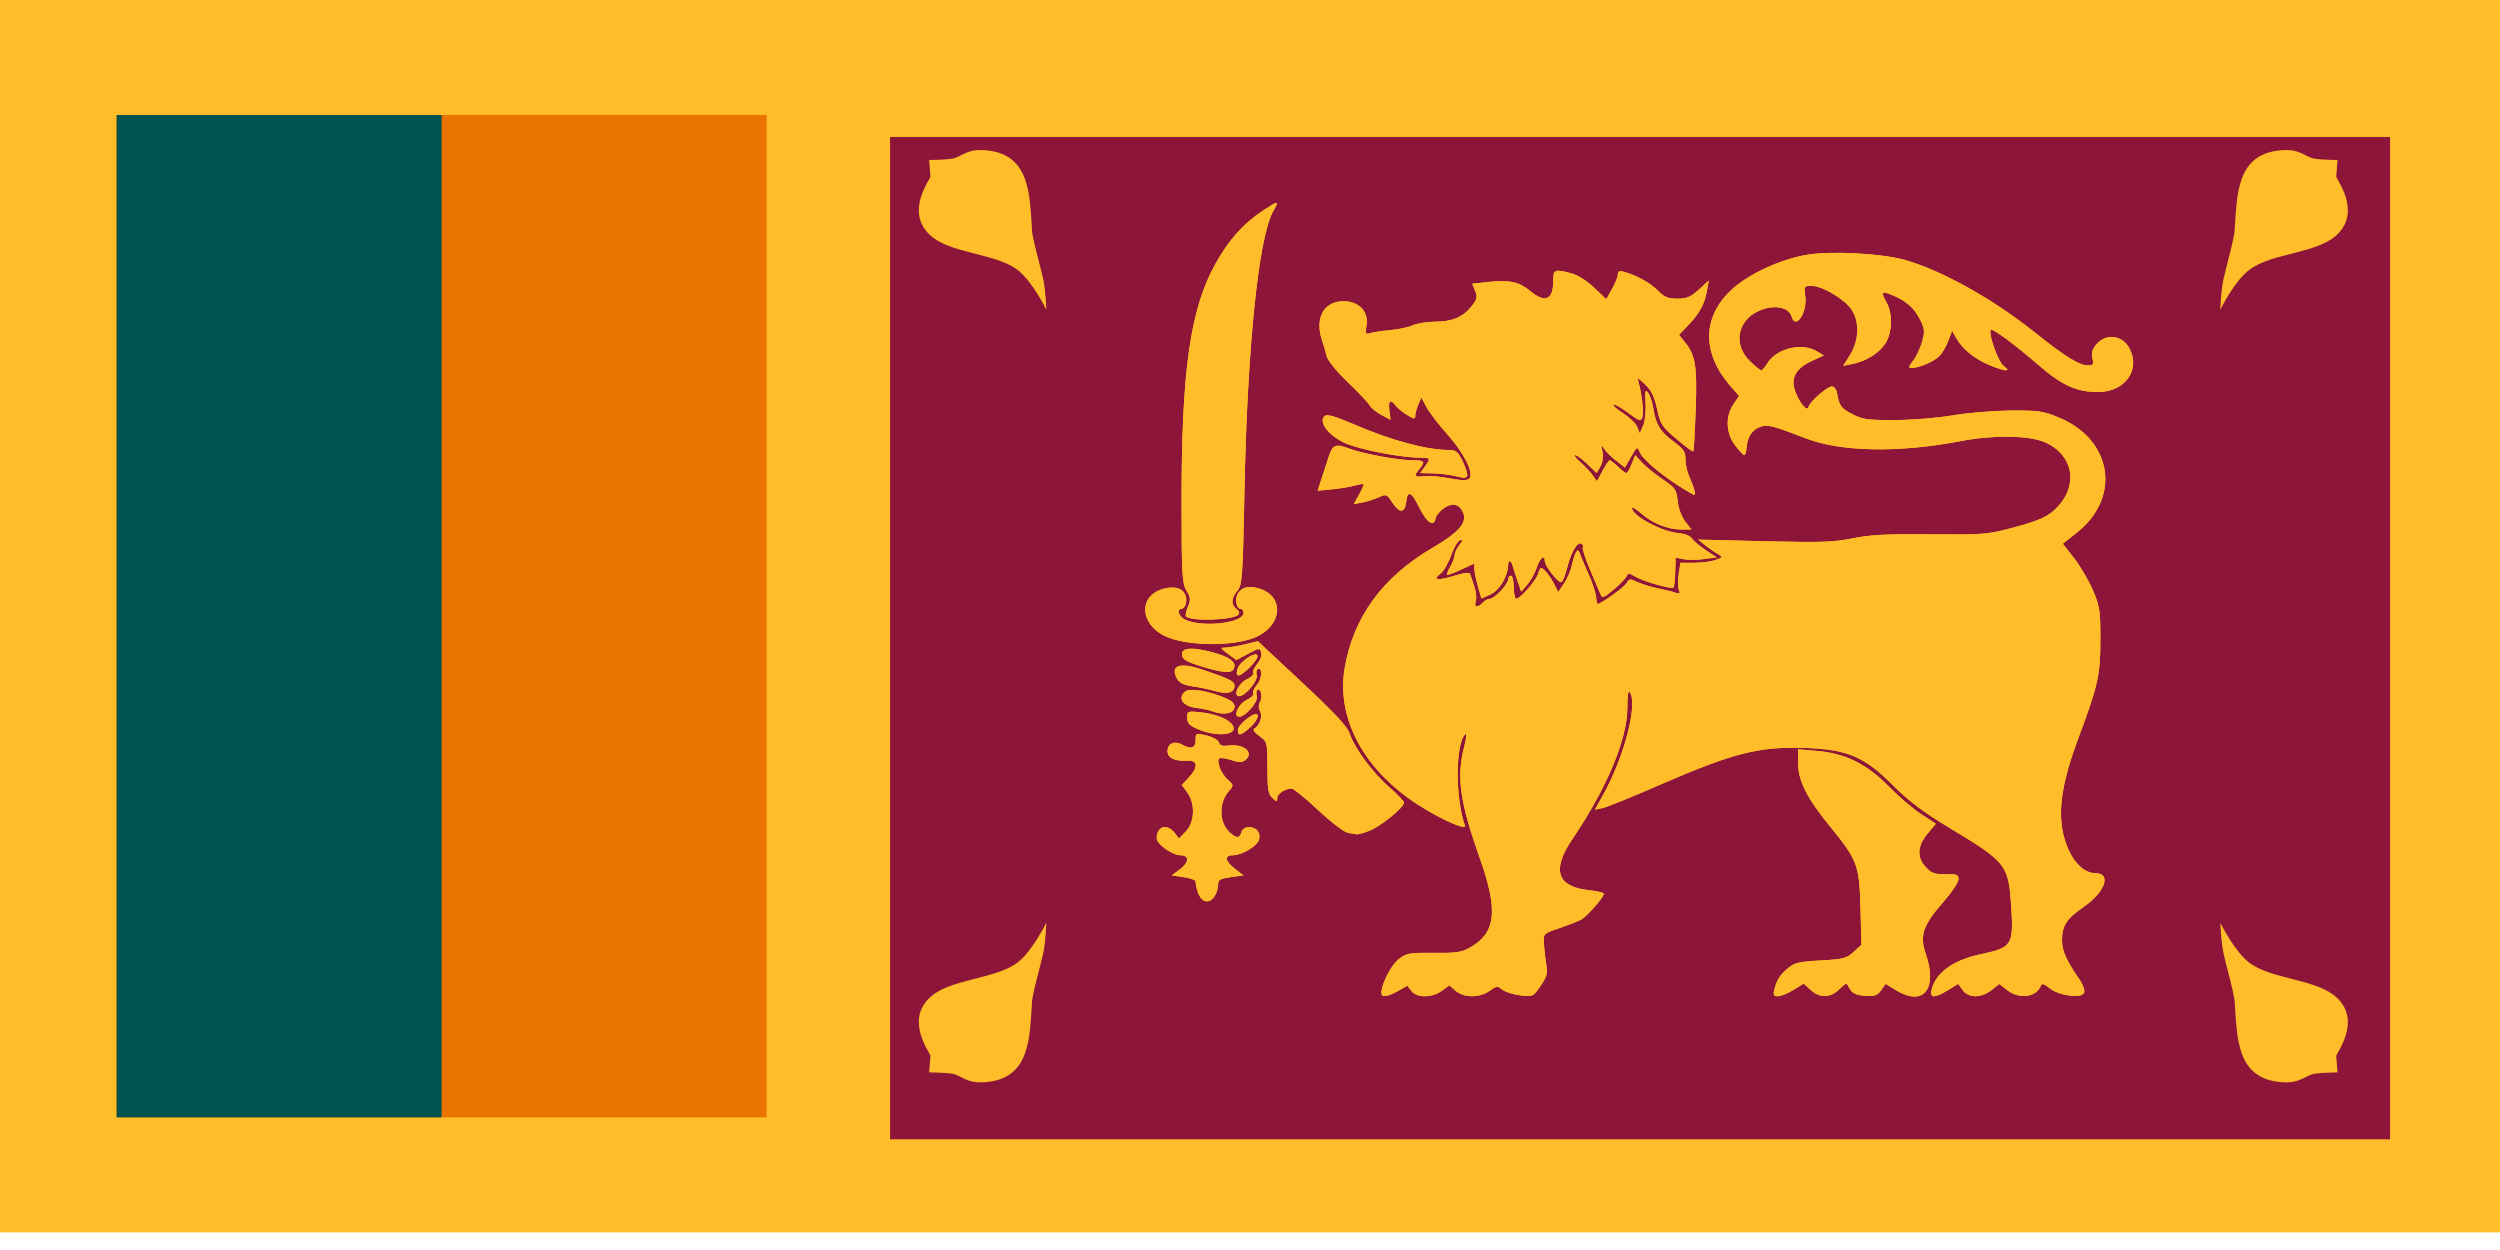 <svg width="32" height="16" viewBox="0 0 32 16" fill="none" xmlns="http://www.w3.org/2000/svg">
<g clip-path="url(#clip0_218_36076)">
<path d="M0 0H32V15.775H0V0Z" fill="#FFBE29"/>
<path d="M1.493 1.472H9.813V14.302H1.493V1.472Z" fill="#EB7400"/>
<path d="M1.493 1.472H5.653V14.302H1.493V1.472Z" fill="#00534E"/>
<path d="M11.393 1.753H30.593V14.583H11.393V1.753Z" fill="#8D153A"/>
<path d="M13.393 11.81C13.393 11.81 13.217 12.174 13.022 12.322C12.733 12.541 12.14 12.525 11.889 12.781C11.588 13.083 11.912 13.481 11.91 13.516L11.893 13.726C11.893 13.726 12.096 13.729 12.182 13.742C12.31 13.763 12.361 13.868 12.6 13.853C13.202 13.813 13.178 13.265 13.212 12.796C13.242 12.618 13.312 12.385 13.352 12.207C13.386 12.054 13.393 11.81 13.393 11.81Z" fill="#FFBE29"/>
<path d="M17.894 12.685L18.015 12.617L18.067 12.685C18.136 12.775 18.328 12.774 18.454 12.683L18.552 12.613L18.633 12.683C18.74 12.774 18.939 12.774 19.067 12.683C19.156 12.619 19.168 12.618 19.227 12.666C19.262 12.695 19.366 12.729 19.457 12.74C19.62 12.76 19.623 12.759 19.718 12.621C19.799 12.505 19.811 12.458 19.792 12.346C19.778 12.258 19.768 12.169 19.762 12.08C19.755 11.95 19.755 11.949 19.953 11.883C20.062 11.846 20.188 11.797 20.233 11.774C20.312 11.733 20.529 11.487 20.529 11.439C20.529 11.426 20.444 11.406 20.341 11.395C19.928 11.351 19.858 11.137 20.126 10.741C20.564 10.095 20.828 9.467 20.83 9.066C20.831 8.887 20.841 8.827 20.865 8.866C20.963 9.025 20.788 9.692 20.522 10.171L20.415 10.364L20.517 10.342C20.573 10.329 20.903 10.196 21.25 10.044C22.199 9.631 22.525 9.55 23.14 9.575C23.654 9.596 23.874 9.692 24.237 10.059C24.43 10.253 24.615 10.392 24.954 10.597C25.677 11.032 25.707 11.069 25.742 11.581C25.776 12.1 25.759 12.128 25.351 12.215C25.003 12.289 24.784 12.445 24.726 12.662C24.695 12.778 24.76 12.781 24.936 12.673L25.065 12.593L25.122 12.673C25.197 12.777 25.357 12.778 25.49 12.674L25.591 12.595L25.693 12.674C25.853 12.796 26.065 12.766 26.125 12.614C26.136 12.584 26.167 12.594 26.229 12.645C26.345 12.743 26.644 12.785 26.676 12.708C26.688 12.679 26.665 12.607 26.624 12.548C26.451 12.297 26.396 12.178 26.394 12.041C26.391 11.852 26.45 11.76 26.674 11.606C26.946 11.418 27.03 11.177 26.823 11.177C26.695 11.177 26.566 11.068 26.484 10.891C26.317 10.53 26.35 10.126 26.601 9.454C26.856 8.772 26.884 8.646 26.885 8.189C26.886 7.82 26.876 7.756 26.789 7.554C26.735 7.43 26.627 7.246 26.548 7.144L26.404 6.96L26.589 6.813C27.152 6.364 27.037 5.63 26.359 5.347C26.151 5.26 26.1 5.253 25.736 5.255C25.518 5.257 25.186 5.284 24.998 5.316C24.806 5.349 24.481 5.376 24.258 5.377C23.904 5.378 23.844 5.37 23.707 5.3C23.565 5.227 23.54 5.192 23.513 5.024C23.507 4.989 23.482 4.955 23.457 4.947C23.408 4.933 23.185 5.119 23.152 5.202C23.136 5.243 23.122 5.24 23.074 5.185C23.043 5.149 22.998 5.066 22.976 5.001C22.919 4.837 22.989 4.714 23.189 4.621L23.345 4.55L23.253 4.495C23.064 4.382 22.742 4.459 22.625 4.646C22.592 4.699 22.556 4.742 22.545 4.742C22.534 4.742 22.472 4.692 22.406 4.63C22.162 4.4 22.246 4.06 22.573 3.956C22.747 3.901 22.902 3.943 22.934 4.055C22.983 4.226 23.135 4.001 23.108 3.798C23.09 3.664 23.093 3.659 23.189 3.659C23.324 3.659 23.611 3.829 23.7 3.962C23.803 4.116 23.796 4.359 23.682 4.54L23.593 4.682L23.71 4.659C23.881 4.626 24.047 4.524 24.131 4.4C24.22 4.269 24.229 4.014 24.151 3.877C24.074 3.743 24.083 3.722 24.196 3.767C24.388 3.844 24.49 3.928 24.567 4.073C24.637 4.204 24.64 4.236 24.603 4.372C24.58 4.456 24.528 4.566 24.488 4.617C24.427 4.696 24.424 4.709 24.474 4.709C24.566 4.709 24.758 4.626 24.826 4.556C24.86 4.521 24.911 4.434 24.938 4.363L24.987 4.234L25.043 4.332C25.122 4.471 25.277 4.596 25.466 4.674C25.669 4.758 25.753 4.762 25.647 4.684C25.576 4.631 25.444 4.259 25.484 4.223C25.507 4.201 25.783 4.405 26.098 4.677C26.395 4.934 26.582 5.018 26.855 5.018C27.205 5.018 27.408 4.726 27.251 4.449C27.16 4.288 26.956 4.266 26.837 4.404C26.782 4.467 26.767 4.518 26.783 4.584C26.802 4.666 26.795 4.677 26.718 4.677C26.616 4.677 26.416 4.552 26.061 4.267C25.519 3.832 24.86 3.463 24.385 3.328C24.08 3.242 23.428 3.208 23.118 3.263C22.782 3.322 22.385 3.507 22.169 3.704C21.786 4.055 21.78 4.521 22.153 4.946L22.26 5.068L22.187 5.176C22.082 5.333 22.091 5.545 22.21 5.701C22.262 5.769 22.315 5.826 22.327 5.826C22.339 5.826 22.352 5.781 22.357 5.727C22.367 5.591 22.428 5.5 22.532 5.463C22.626 5.431 22.687 5.446 23.118 5.612C23.571 5.786 24.317 5.798 25.11 5.644C25.498 5.568 25.956 5.573 26.158 5.654C26.527 5.803 26.613 6.19 26.341 6.484C26.224 6.612 26.11 6.663 25.73 6.764C25.44 6.84 25.371 6.845 24.713 6.839C24.15 6.834 23.948 6.844 23.718 6.89C23.469 6.94 23.316 6.945 22.583 6.928L21.736 6.907L21.83 6.982C21.882 7.023 21.955 7.074 21.992 7.094C22.056 7.13 22.054 7.134 21.959 7.168C21.904 7.188 21.78 7.204 21.684 7.204H21.51L21.487 7.346C21.474 7.425 21.475 7.516 21.489 7.549C21.51 7.598 21.502 7.605 21.448 7.587C21.412 7.574 21.31 7.549 21.222 7.531C21.134 7.513 21.016 7.476 20.959 7.45C20.864 7.405 20.854 7.406 20.818 7.466C20.787 7.519 20.493 7.73 20.45 7.73C20.443 7.73 20.434 7.689 20.43 7.639C20.425 7.59 20.383 7.46 20.335 7.352C20.287 7.244 20.237 7.126 20.224 7.09C20.204 7.035 20.195 7.032 20.171 7.073C20.155 7.1 20.132 7.174 20.119 7.237C20.107 7.3 20.062 7.403 20.021 7.465L19.945 7.579L19.897 7.482C19.845 7.378 19.759 7.27 19.727 7.27C19.717 7.27 19.699 7.303 19.688 7.344C19.664 7.429 19.459 7.664 19.41 7.664C19.391 7.664 19.376 7.598 19.376 7.516C19.376 7.435 19.36 7.369 19.34 7.369C19.32 7.369 19.304 7.39 19.304 7.415C19.304 7.478 19.13 7.664 19.071 7.664C19.046 7.664 19.005 7.686 18.98 7.713C18.915 7.784 18.863 7.774 18.89 7.696C18.903 7.66 18.894 7.575 18.872 7.508L18.818 7.348C18.809 7.323 18.747 7.329 18.614 7.37C18.4 7.436 18.329 7.424 18.439 7.342C18.479 7.311 18.54 7.206 18.575 7.108C18.609 7.01 18.66 6.923 18.688 6.915C18.727 6.904 18.725 6.918 18.679 6.977C18.646 7.02 18.619 7.077 18.619 7.105C18.619 7.133 18.595 7.198 18.564 7.25C18.535 7.303 18.516 7.351 18.523 7.357C18.53 7.363 18.611 7.334 18.703 7.291L18.872 7.213L18.872 7.283C18.873 7.321 18.893 7.422 18.917 7.506L18.962 7.661L19.076 7.61C19.193 7.558 19.304 7.374 19.304 7.231C19.304 7.16 19.346 7.171 19.363 7.246C19.369 7.268 19.395 7.351 19.422 7.43L19.472 7.574L19.55 7.483C19.593 7.433 19.647 7.335 19.67 7.266C19.71 7.144 19.773 7.092 19.773 7.18C19.773 7.244 19.952 7.471 19.987 7.451C20.004 7.442 20.037 7.357 20.061 7.262C20.111 7.065 20.192 6.93 20.243 6.959C20.262 6.97 20.27 6.991 20.26 7.006C20.25 7.021 20.291 7.149 20.352 7.291L20.487 7.608C20.509 7.661 20.529 7.653 20.66 7.543C20.741 7.474 20.814 7.397 20.823 7.372C20.837 7.333 20.855 7.335 20.93 7.38C21.036 7.443 21.392 7.545 21.42 7.52C21.43 7.511 21.441 7.421 21.443 7.32L21.448 7.137L21.55 7.158C21.607 7.169 21.725 7.168 21.814 7.156L21.974 7.134L21.831 7.04C21.752 6.987 21.673 6.92 21.654 6.89C21.634 6.858 21.564 6.83 21.485 6.824C21.27 6.806 20.89 6.601 20.89 6.503C20.89 6.484 20.942 6.516 21.007 6.572C21.149 6.698 21.348 6.778 21.521 6.778H21.651L21.571 6.675C21.525 6.616 21.483 6.504 21.474 6.412C21.458 6.265 21.442 6.242 21.283 6.135C21.187 6.071 21.069 5.976 21.02 5.922L20.93 5.826L20.885 5.94C20.86 6.004 20.829 6.055 20.816 6.055C20.804 6.055 20.756 6.018 20.709 5.973C20.663 5.928 20.615 5.891 20.604 5.892C20.593 5.892 20.551 5.953 20.512 6.027L20.441 6.161L20.387 6.084C20.357 6.041 20.285 5.965 20.229 5.916C20.172 5.866 20.142 5.825 20.162 5.825C20.182 5.825 20.253 5.877 20.318 5.94L20.437 6.055L20.485 5.971C20.514 5.921 20.525 5.844 20.512 5.782C20.493 5.692 20.496 5.687 20.532 5.743C20.555 5.779 20.624 5.849 20.686 5.897L20.799 5.985L20.877 5.848C20.955 5.711 20.956 5.711 20.991 5.793C21.038 5.902 21.38 6.171 21.671 6.329C21.716 6.353 21.697 6.27 21.614 6.078C21.592 6.027 21.574 5.935 21.574 5.874C21.574 5.783 21.547 5.743 21.426 5.655C21.252 5.527 21.196 5.437 21.163 5.231C21.15 5.147 21.119 5.055 21.095 5.025C21.06 4.98 21.054 5.005 21.063 5.16C21.07 5.264 21.056 5.394 21.032 5.448L20.989 5.546L20.956 5.464C20.938 5.419 20.857 5.341 20.776 5.29C20.696 5.239 20.639 5.189 20.651 5.179C20.662 5.168 20.745 5.214 20.835 5.281C20.971 5.384 21.002 5.395 21.02 5.35C21.043 5.297 21.02 5.067 20.977 4.906C20.956 4.826 20.958 4.827 21.061 4.925C21.137 4.998 21.179 5.085 21.211 5.237C21.252 5.43 21.273 5.462 21.459 5.619C21.57 5.713 21.667 5.785 21.674 5.778C21.681 5.772 21.695 5.528 21.705 5.238C21.725 4.68 21.703 4.547 21.563 4.375L21.491 4.286L21.604 4.169C21.751 4.016 21.819 3.894 21.848 3.727L21.872 3.591L21.745 3.707C21.64 3.802 21.591 3.823 21.47 3.823C21.35 3.823 21.304 3.804 21.223 3.721C21.126 3.622 20.955 3.527 20.79 3.48C20.73 3.463 20.709 3.471 20.709 3.51C20.709 3.539 20.676 3.623 20.635 3.696L20.56 3.83L20.403 3.681C20.307 3.59 20.194 3.519 20.109 3.497C19.892 3.442 19.881 3.448 19.881 3.603C19.881 3.838 19.776 3.882 19.588 3.726C19.445 3.607 19.326 3.581 19.054 3.609L18.844 3.632L18.882 3.723C18.913 3.799 18.906 3.831 18.839 3.917C18.729 4.058 18.587 4.118 18.367 4.118C18.266 4.118 18.14 4.139 18.086 4.163C18.032 4.188 17.899 4.216 17.791 4.226C17.681 4.236 17.565 4.254 17.532 4.266C17.481 4.284 17.475 4.269 17.492 4.156C17.517 3.983 17.392 3.856 17.196 3.856C16.942 3.856 16.825 4.074 16.924 4.362C16.946 4.426 16.965 4.491 16.98 4.557C16.992 4.61 17.106 4.752 17.246 4.886C17.381 5.016 17.509 5.151 17.53 5.187C17.551 5.222 17.62 5.279 17.684 5.313L17.799 5.374L17.784 5.255C17.767 5.124 17.797 5.104 17.869 5.196C17.895 5.229 17.961 5.283 18.016 5.315C18.102 5.366 18.115 5.367 18.115 5.323C18.115 5.295 18.132 5.23 18.154 5.179L18.193 5.087L18.26 5.213C18.297 5.282 18.418 5.439 18.528 5.562C18.742 5.8 18.873 6.067 18.806 6.128C18.778 6.153 18.704 6.151 18.551 6.122C18.433 6.099 18.286 6.087 18.225 6.095C18.101 6.111 18.091 6.096 18.168 6.004C18.248 5.907 18.235 5.891 18.077 5.891C17.894 5.891 17.44 5.807 17.265 5.74C17.096 5.676 17.057 5.692 17.007 5.847L16.916 6.127L16.865 6.281L17.048 6.264C17.149 6.254 17.279 6.233 17.337 6.216C17.395 6.2 17.447 6.191 17.453 6.197C17.46 6.203 17.434 6.263 17.396 6.33L17.328 6.453L17.442 6.431C17.505 6.419 17.599 6.388 17.652 6.364C17.744 6.321 17.751 6.324 17.824 6.436C17.913 6.574 17.984 6.568 18 6.422C18.016 6.271 18.068 6.294 18.165 6.493C18.258 6.685 18.355 6.753 18.374 6.639C18.38 6.602 18.43 6.54 18.485 6.503C18.597 6.427 18.681 6.45 18.73 6.568C18.779 6.691 18.668 6.818 18.344 7.007C17.695 7.386 17.318 7.903 17.21 8.563C17.113 9.158 17.416 9.773 18.025 10.215C18.316 10.427 18.779 10.65 18.75 10.565C18.625 10.203 18.629 9.513 18.757 9.397C18.776 9.379 18.769 9.451 18.742 9.557C18.64 9.95 18.685 10.262 18.945 10.996C19.18 11.659 19.147 11.943 18.814 12.13C18.707 12.19 18.639 12.2 18.351 12.197C18.039 12.193 18.005 12.199 17.905 12.276C17.808 12.351 17.682 12.595 17.682 12.709C17.682 12.771 17.754 12.762 17.894 12.685L17.894 12.685ZM22.956 12.671L23.087 12.59L23.176 12.671C23.292 12.777 23.428 12.775 23.54 12.665C23.589 12.617 23.633 12.584 23.637 12.591C23.654 12.617 23.67 12.644 23.686 12.67C23.713 12.716 23.77 12.739 23.873 12.746C23.996 12.754 24.03 12.743 24.079 12.674L24.137 12.593L24.266 12.673C24.619 12.89 24.806 12.662 24.649 12.207C24.569 11.975 24.613 11.845 24.871 11.55C24.98 11.426 25.069 11.293 25.069 11.255C25.069 11.195 25.049 11.187 24.904 11.19C24.765 11.192 24.725 11.178 24.652 11.101C24.533 10.975 24.54 10.831 24.673 10.671L24.779 10.544L24.591 10.421C24.487 10.353 24.301 10.194 24.176 10.066C23.896 9.779 23.621 9.643 23.259 9.612L23.015 9.591L23.016 9.768C23.016 9.996 23.128 10.216 23.431 10.587C23.776 11.009 23.8 11.075 23.814 11.627L23.826 12.094L23.726 12.185C23.636 12.267 23.595 12.278 23.304 12.294C23.027 12.309 22.968 12.323 22.887 12.393C22.779 12.485 22.747 12.535 22.713 12.662C22.694 12.736 22.702 12.752 22.757 12.752C22.795 12.752 22.884 12.716 22.956 12.671L22.956 12.671ZM15.592 11.32C15.592 11.261 15.62 11.246 15.755 11.227L15.917 11.205L15.809 11.122C15.68 11.024 15.668 10.947 15.782 10.947C15.895 10.947 16.086 10.834 16.115 10.75C16.128 10.711 16.12 10.66 16.096 10.633C16.032 10.564 15.913 10.574 15.891 10.651C15.867 10.734 15.828 10.734 15.738 10.652C15.602 10.528 15.599 10.273 15.731 10.124C15.794 10.054 15.793 10.049 15.713 9.977C15.628 9.899 15.567 9.744 15.607 9.708C15.62 9.696 15.687 9.705 15.757 9.728C15.857 9.761 15.896 9.762 15.937 9.731C16.06 9.637 15.926 9.517 15.728 9.543C15.648 9.554 15.615 9.543 15.603 9.503C15.595 9.473 15.525 9.434 15.446 9.414C15.305 9.38 15.304 9.381 15.304 9.474C15.304 9.576 15.243 9.595 15.128 9.53C15.035 9.477 14.944 9.518 14.944 9.614C14.944 9.703 15.037 9.747 15.205 9.737C15.334 9.729 15.338 9.821 15.216 9.953L15.128 10.048L15.198 10.145C15.301 10.287 15.292 10.524 15.18 10.641L15.091 10.733L15.034 10.659C14.953 10.557 14.843 10.564 14.813 10.673C14.793 10.745 14.809 10.778 14.903 10.854C14.966 10.905 15.057 10.947 15.107 10.947C15.228 10.947 15.223 11.039 15.097 11.132L14.998 11.205L15.151 11.228C15.235 11.24 15.304 11.264 15.304 11.28C15.304 11.343 15.344 11.533 15.444 11.537C15.534 11.542 15.59 11.41 15.592 11.321L15.592 11.32ZM17.53 10.633C17.67 10.58 17.971 10.335 17.971 10.274C17.971 10.255 17.888 10.167 17.786 10.079C17.572 9.893 17.34 9.58 17.279 9.396C17.248 9.301 17.096 9.137 16.669 8.738L16.1 8.207L15.936 8.247C15.845 8.269 15.735 8.288 15.691 8.289C15.615 8.29 15.616 8.294 15.718 8.37L15.825 8.449L15.975 8.369C16.12 8.291 16.126 8.291 16.144 8.353C16.154 8.39 16.131 8.454 16.091 8.5C16.052 8.545 16.03 8.597 16.042 8.614C16.054 8.631 16.016 8.668 15.959 8.695C15.852 8.745 15.777 8.911 15.862 8.911C15.938 8.911 16.105 8.713 16.086 8.645C16.076 8.611 16.081 8.576 16.096 8.567C16.161 8.53 16.157 8.686 16.091 8.763C16.052 8.808 16.03 8.859 16.042 8.877C16.054 8.894 16.016 8.931 15.959 8.958C15.852 9.008 15.777 9.174 15.861 9.174C15.943 9.174 16.107 8.984 16.087 8.913C16.076 8.876 16.081 8.838 16.096 8.83C16.14 8.805 16.164 8.928 16.127 8.988C16.107 9.021 16.107 9.065 16.127 9.1C16.164 9.163 16.127 9.285 16.059 9.322C16.031 9.339 16.05 9.37 16.12 9.421C16.221 9.494 16.223 9.502 16.223 9.826C16.223 10.097 16.234 10.167 16.286 10.214C16.344 10.267 16.349 10.267 16.349 10.216C16.349 10.161 16.45 10.093 16.533 10.093C16.557 10.093 16.71 10.217 16.872 10.369C17.034 10.522 17.205 10.652 17.253 10.66L17.368 10.68C17.384 10.682 17.457 10.661 17.53 10.633L17.53 10.633ZM15.791 9.324C15.791 9.236 15.604 9.143 15.38 9.119C15.199 9.099 15.196 9.101 15.196 9.187C15.196 9.259 15.225 9.288 15.349 9.34C15.55 9.424 15.791 9.415 15.791 9.324H15.791ZM15.996 9.316C16.087 9.236 16.13 9.141 16.075 9.141C16.012 9.141 15.845 9.286 15.845 9.34C15.845 9.425 15.876 9.42 15.996 9.316ZM15.801 9.057C15.809 9.008 15.777 8.975 15.682 8.934C15.478 8.845 15.233 8.804 15.174 8.849C15.066 8.931 15.138 9.041 15.313 9.061C15.384 9.069 15.48 9.089 15.526 9.107C15.661 9.157 15.789 9.134 15.801 9.057V9.057ZM15.801 8.794C15.812 8.724 15.766 8.698 15.384 8.569C15.1 8.473 14.974 8.518 15.065 8.685C15.097 8.743 15.15 8.769 15.269 8.786C15.358 8.799 15.479 8.824 15.538 8.842C15.697 8.889 15.789 8.872 15.801 8.794V8.794ZM15.992 8.547C16.05 8.491 16.097 8.424 16.097 8.4C16.097 8.319 15.87 8.462 15.841 8.56C15.806 8.678 15.862 8.673 15.992 8.547ZM15.801 8.53C15.814 8.45 15.675 8.378 15.403 8.322C15.204 8.282 15.116 8.305 15.131 8.394C15.139 8.443 15.206 8.478 15.394 8.535C15.696 8.625 15.787 8.624 15.801 8.53V8.53ZM16.067 8.158C16.416 8.009 16.446 7.632 16.117 7.533C15.981 7.492 15.894 7.514 15.841 7.603C15.802 7.671 15.828 7.795 15.883 7.795C15.902 7.795 15.917 7.818 15.917 7.846C15.917 7.977 15.384 8.036 15.166 7.93C15.09 7.892 15.056 7.795 15.12 7.795C15.168 7.795 15.201 7.696 15.176 7.626C15.143 7.531 15.043 7.498 14.899 7.535C14.572 7.617 14.581 7.986 14.914 8.143C15.186 8.271 15.784 8.279 16.067 8.158L16.067 8.158ZM15.851 7.868C15.871 7.85 15.862 7.822 15.828 7.796C15.754 7.74 15.758 7.657 15.839 7.561C15.9 7.49 15.908 7.383 15.929 6.301C15.965 4.438 16.109 3.036 16.299 2.7C16.375 2.566 16.364 2.566 16.169 2.694C15.917 2.858 15.725 3.073 15.556 3.38C15.235 3.959 15.124 4.739 15.124 6.403C15.124 7.349 15.131 7.472 15.187 7.561C15.24 7.645 15.242 7.677 15.205 7.767C15.181 7.825 15.17 7.881 15.181 7.891C15.252 7.956 15.774 7.939 15.851 7.869L15.851 7.868ZM18.779 6.091C18.79 6.075 18.766 5.994 18.725 5.911C18.662 5.781 18.637 5.76 18.547 5.76C18.266 5.76 17.814 5.639 17.348 5.439C17.079 5.324 16.986 5.297 16.954 5.327C16.872 5.402 17.009 5.58 17.22 5.673C17.408 5.756 17.934 5.858 18.173 5.858C18.312 5.858 18.316 5.864 18.237 5.974L18.178 6.055L18.336 6.059C18.422 6.061 18.542 6.074 18.601 6.088C18.756 6.124 18.757 6.124 18.779 6.091H18.779Z" fill="#FFBE29"/>
<path d="M17.894 12.685L18.015 12.617L18.067 12.685C18.136 12.775 18.328 12.774 18.454 12.683L18.552 12.613L18.633 12.683C18.74 12.774 18.939 12.774 19.067 12.683C19.156 12.619 19.168 12.618 19.227 12.666C19.262 12.695 19.366 12.729 19.457 12.74C19.62 12.76 19.623 12.759 19.718 12.621C19.799 12.505 19.811 12.458 19.792 12.346C19.778 12.258 19.768 12.169 19.762 12.08C19.755 11.95 19.755 11.949 19.953 11.883C20.062 11.846 20.188 11.797 20.233 11.774C20.312 11.733 20.529 11.487 20.529 11.439C20.529 11.426 20.444 11.406 20.341 11.395C19.928 11.351 19.858 11.137 20.126 10.741C20.564 10.095 20.828 9.467 20.83 9.066C20.831 8.887 20.841 8.827 20.865 8.866C20.963 9.025 20.788 9.692 20.522 10.171L20.415 10.364L20.517 10.342C20.573 10.329 20.903 10.196 21.25 10.044C22.199 9.631 22.525 9.55 23.14 9.575C23.654 9.596 23.874 9.692 24.237 10.059C24.43 10.253 24.615 10.392 24.954 10.597C25.677 11.032 25.707 11.069 25.742 11.581C25.776 12.1 25.759 12.128 25.351 12.215C25.003 12.289 24.784 12.445 24.726 12.662C24.695 12.778 24.76 12.781 24.936 12.673L25.065 12.593L25.122 12.673C25.197 12.777 25.357 12.778 25.49 12.674L25.591 12.595L25.693 12.674C25.853 12.796 26.065 12.766 26.125 12.614C26.136 12.584 26.167 12.594 26.229 12.645C26.345 12.743 26.644 12.785 26.676 12.708C26.688 12.679 26.665 12.607 26.624 12.548C26.451 12.297 26.396 12.178 26.394 12.041C26.391 11.852 26.45 11.76 26.674 11.606C26.946 11.418 27.03 11.177 26.823 11.177C26.695 11.177 26.566 11.068 26.484 10.891C26.317 10.53 26.35 10.126 26.601 9.454C26.856 8.772 26.884 8.646 26.885 8.189C26.886 7.82 26.876 7.756 26.789 7.554C26.735 7.43 26.627 7.246 26.548 7.144L26.404 6.96L26.589 6.813C27.152 6.364 27.037 5.63 26.359 5.347C26.151 5.26 26.1 5.253 25.736 5.255C25.518 5.257 25.186 5.284 24.998 5.316C24.806 5.349 24.481 5.376 24.258 5.377C23.904 5.378 23.844 5.37 23.707 5.3C23.565 5.227 23.54 5.192 23.513 5.024C23.507 4.989 23.482 4.955 23.457 4.947C23.408 4.933 23.185 5.119 23.152 5.202C23.136 5.243 23.122 5.24 23.074 5.185C23.043 5.149 22.998 5.066 22.976 5.001C22.919 4.837 22.989 4.714 23.189 4.621L23.345 4.55L23.253 4.495C23.064 4.382 22.742 4.459 22.625 4.646C22.592 4.699 22.556 4.742 22.545 4.742C22.534 4.742 22.472 4.692 22.406 4.63C22.162 4.4 22.246 4.06 22.573 3.956C22.747 3.901 22.902 3.943 22.934 4.055C22.983 4.226 23.135 4.001 23.108 3.798C23.09 3.664 23.093 3.659 23.189 3.659C23.324 3.659 23.611 3.829 23.7 3.962C23.803 4.116 23.796 4.359 23.682 4.54L23.593 4.682L23.71 4.659C23.881 4.626 24.047 4.524 24.131 4.4C24.22 4.269 24.229 4.014 24.151 3.877C24.074 3.743 24.083 3.722 24.196 3.767C24.388 3.844 24.49 3.928 24.567 4.073C24.637 4.204 24.64 4.236 24.603 4.372C24.58 4.456 24.528 4.566 24.488 4.617C24.427 4.696 24.424 4.709 24.474 4.709C24.566 4.709 24.758 4.626 24.826 4.556C24.86 4.521 24.911 4.434 24.938 4.363L24.987 4.234L25.043 4.332C25.122 4.471 25.277 4.596 25.466 4.674C25.669 4.758 25.753 4.762 25.647 4.684C25.576 4.631 25.444 4.259 25.484 4.223C25.507 4.201 25.783 4.405 26.098 4.677C26.395 4.934 26.582 5.018 26.855 5.018C27.205 5.018 27.408 4.726 27.251 4.449C27.16 4.288 26.956 4.266 26.837 4.404C26.782 4.467 26.767 4.518 26.783 4.584C26.802 4.666 26.795 4.677 26.718 4.677C26.616 4.677 26.416 4.552 26.061 4.267C25.519 3.832 24.86 3.463 24.385 3.328C24.08 3.242 23.428 3.208 23.118 3.263C22.782 3.322 22.385 3.507 22.169 3.704C21.786 4.055 21.78 4.521 22.153 4.946L22.26 5.068L22.187 5.176C22.082 5.333 22.091 5.545 22.21 5.701C22.262 5.769 22.315 5.826 22.327 5.826C22.339 5.826 22.352 5.781 22.357 5.727C22.367 5.591 22.428 5.5 22.532 5.463C22.626 5.431 22.687 5.446 23.118 5.612C23.571 5.786 24.317 5.798 25.11 5.644C25.498 5.568 25.956 5.573 26.158 5.654C26.527 5.803 26.613 6.19 26.341 6.484C26.224 6.612 26.11 6.663 25.73 6.764C25.44 6.84 25.371 6.845 24.713 6.839C24.15 6.834 23.948 6.844 23.718 6.89C23.469 6.94 23.316 6.945 22.583 6.928L21.736 6.907L21.83 6.982C21.882 7.023 21.955 7.074 21.992 7.094C22.056 7.13 22.054 7.134 21.959 7.168C21.904 7.188 21.78 7.204 21.684 7.204H21.51L21.487 7.346C21.474 7.425 21.475 7.516 21.489 7.549C21.51 7.598 21.502 7.605 21.448 7.587C21.412 7.574 21.31 7.549 21.222 7.531C21.134 7.513 21.016 7.476 20.959 7.45C20.864 7.405 20.854 7.406 20.818 7.466C20.787 7.519 20.493 7.73 20.45 7.73C20.443 7.73 20.434 7.689 20.43 7.639C20.425 7.59 20.383 7.46 20.335 7.352C20.287 7.244 20.237 7.126 20.224 7.09C20.204 7.035 20.195 7.032 20.171 7.073C20.155 7.1 20.132 7.174 20.119 7.237C20.107 7.3 20.062 7.403 20.021 7.465L19.945 7.579L19.897 7.482C19.845 7.378 19.759 7.27 19.727 7.27C19.717 7.27 19.699 7.303 19.688 7.344C19.664 7.429 19.459 7.664 19.41 7.664C19.391 7.664 19.376 7.598 19.376 7.516C19.376 7.435 19.36 7.369 19.34 7.369C19.32 7.369 19.304 7.39 19.304 7.415C19.304 7.478 19.13 7.664 19.071 7.664C19.046 7.664 19.005 7.686 18.98 7.713C18.915 7.784 18.863 7.774 18.89 7.696C18.903 7.66 18.894 7.575 18.872 7.508L18.818 7.348C18.809 7.323 18.747 7.329 18.614 7.37C18.4 7.436 18.329 7.424 18.439 7.342C18.479 7.311 18.54 7.206 18.575 7.108C18.609 7.01 18.66 6.923 18.688 6.915C18.727 6.904 18.725 6.918 18.679 6.977C18.646 7.02 18.619 7.077 18.619 7.105C18.619 7.133 18.595 7.198 18.564 7.25C18.535 7.303 18.516 7.351 18.523 7.357C18.53 7.363 18.611 7.334 18.703 7.291L18.872 7.213L18.872 7.283C18.873 7.321 18.893 7.422 18.917 7.506L18.962 7.661L19.076 7.61C19.193 7.558 19.304 7.374 19.304 7.231C19.304 7.16 19.346 7.171 19.363 7.246C19.369 7.268 19.395 7.351 19.422 7.43L19.472 7.574L19.55 7.483C19.593 7.433 19.647 7.335 19.67 7.266C19.71 7.144 19.773 7.092 19.773 7.18C19.773 7.244 19.952 7.471 19.987 7.451C20.004 7.442 20.037 7.357 20.061 7.262C20.111 7.065 20.192 6.93 20.243 6.959C20.262 6.97 20.27 6.991 20.26 7.006C20.25 7.021 20.291 7.149 20.352 7.291L20.487 7.608C20.509 7.661 20.529 7.653 20.66 7.543C20.741 7.474 20.814 7.397 20.823 7.372C20.837 7.333 20.855 7.335 20.93 7.38C21.036 7.443 21.392 7.545 21.42 7.52C21.43 7.511 21.441 7.421 21.443 7.32L21.448 7.137L21.55 7.158C21.607 7.169 21.725 7.168 21.814 7.156L21.974 7.134L21.831 7.04C21.752 6.987 21.673 6.92 21.654 6.89C21.634 6.858 21.564 6.83 21.485 6.824C21.27 6.806 20.89 6.601 20.89 6.503C20.89 6.484 20.942 6.516 21.007 6.572C21.149 6.698 21.348 6.778 21.521 6.778H21.651L21.571 6.675C21.525 6.616 21.483 6.504 21.474 6.412C21.458 6.265 21.442 6.242 21.283 6.135C21.187 6.071 21.069 5.976 21.02 5.922L20.93 5.826L20.885 5.94C20.86 6.004 20.829 6.055 20.816 6.055C20.804 6.055 20.756 6.018 20.709 5.973C20.663 5.928 20.615 5.891 20.604 5.892C20.593 5.892 20.551 5.953 20.512 6.027L20.441 6.161L20.387 6.084C20.357 6.041 20.285 5.965 20.229 5.916C20.172 5.866 20.142 5.825 20.162 5.825C20.182 5.825 20.253 5.877 20.318 5.94L20.437 6.055L20.485 5.971C20.514 5.921 20.525 5.844 20.512 5.782C20.493 5.692 20.496 5.687 20.532 5.743C20.555 5.779 20.624 5.849 20.686 5.897L20.799 5.985L20.877 5.848C20.955 5.711 20.956 5.711 20.991 5.793C21.038 5.902 21.38 6.171 21.671 6.329C21.716 6.353 21.697 6.27 21.614 6.078C21.592 6.027 21.574 5.935 21.574 5.874C21.574 5.783 21.547 5.743 21.426 5.655C21.252 5.527 21.196 5.437 21.163 5.231C21.15 5.147 21.119 5.055 21.095 5.025C21.06 4.98 21.054 5.005 21.063 5.16C21.07 5.264 21.056 5.394 21.032 5.448L20.989 5.546L20.956 5.464C20.938 5.419 20.857 5.341 20.776 5.29C20.696 5.239 20.639 5.189 20.651 5.179C20.662 5.168 20.745 5.214 20.835 5.281C20.971 5.384 21.002 5.395 21.02 5.35C21.043 5.297 21.02 5.067 20.977 4.906C20.956 4.826 20.958 4.827 21.061 4.925C21.137 4.998 21.179 5.085 21.211 5.237C21.252 5.43 21.273 5.462 21.459 5.619C21.57 5.713 21.667 5.785 21.674 5.778C21.681 5.772 21.695 5.528 21.705 5.238C21.725 4.68 21.703 4.547 21.563 4.375L21.491 4.286L21.604 4.169C21.751 4.016 21.819 3.894 21.848 3.727L21.872 3.591L21.745 3.707C21.64 3.802 21.591 3.823 21.47 3.823C21.35 3.823 21.304 3.804 21.223 3.721C21.126 3.622 20.955 3.527 20.79 3.48C20.73 3.463 20.709 3.471 20.709 3.51C20.709 3.539 20.676 3.623 20.635 3.696L20.56 3.83L20.403 3.681C20.307 3.59 20.194 3.519 20.109 3.497C19.892 3.442 19.881 3.448 19.881 3.603C19.881 3.838 19.776 3.882 19.588 3.726C19.445 3.607 19.326 3.581 19.054 3.609L18.844 3.632L18.882 3.723C18.913 3.799 18.906 3.831 18.839 3.917C18.729 4.058 18.587 4.118 18.367 4.118C18.266 4.118 18.14 4.139 18.086 4.163C18.032 4.188 17.899 4.216 17.791 4.226C17.681 4.236 17.565 4.254 17.532 4.266C17.481 4.284 17.475 4.269 17.492 4.156C17.517 3.983 17.392 3.856 17.196 3.856C16.942 3.856 16.825 4.074 16.924 4.362C16.946 4.426 16.965 4.491 16.98 4.557C16.992 4.61 17.106 4.752 17.246 4.886C17.381 5.016 17.509 5.151 17.53 5.187C17.551 5.222 17.62 5.279 17.684 5.313L17.799 5.374L17.784 5.255C17.767 5.124 17.797 5.104 17.869 5.196C17.895 5.229 17.961 5.283 18.016 5.315C18.102 5.366 18.115 5.367 18.115 5.323C18.115 5.295 18.132 5.23 18.154 5.179L18.193 5.087L18.26 5.213C18.297 5.282 18.418 5.439 18.528 5.562C18.742 5.8 18.873 6.067 18.806 6.128C18.778 6.153 18.704 6.151 18.551 6.122C18.433 6.099 18.286 6.087 18.225 6.095C18.101 6.111 18.091 6.096 18.168 6.004C18.248 5.907 18.235 5.891 18.077 5.891C17.894 5.891 17.44 5.807 17.265 5.74C17.096 5.676 17.057 5.692 17.007 5.847L16.916 6.127L16.865 6.281L17.048 6.264C17.149 6.254 17.279 6.233 17.337 6.216C17.395 6.2 17.447 6.191 17.453 6.197C17.46 6.203 17.434 6.263 17.396 6.33L17.328 6.453L17.442 6.431C17.505 6.419 17.599 6.388 17.652 6.364C17.744 6.321 17.751 6.324 17.824 6.436C17.913 6.574 17.984 6.568 18 6.422C18.016 6.271 18.068 6.294 18.165 6.493C18.258 6.685 18.355 6.753 18.374 6.639C18.38 6.602 18.43 6.54 18.485 6.503C18.597 6.427 18.681 6.45 18.73 6.568C18.779 6.691 18.668 6.818 18.344 7.007C17.695 7.386 17.318 7.903 17.21 8.563C17.113 9.158 17.416 9.773 18.025 10.215C18.316 10.427 18.779 10.65 18.75 10.565C18.625 10.203 18.629 9.513 18.757 9.397C18.776 9.379 18.769 9.451 18.742 9.557C18.64 9.95 18.685 10.262 18.945 10.996C19.18 11.659 19.147 11.943 18.814 12.13C18.707 12.19 18.639 12.2 18.351 12.197C18.039 12.193 18.005 12.199 17.905 12.276C17.808 12.351 17.682 12.595 17.682 12.709C17.682 12.771 17.754 12.762 17.894 12.685L17.894 12.685ZM22.956 12.671L23.087 12.59L23.176 12.671C23.292 12.777 23.428 12.775 23.54 12.665C23.589 12.617 23.633 12.584 23.637 12.591C23.654 12.617 23.67 12.644 23.686 12.67C23.713 12.716 23.77 12.739 23.873 12.746C23.996 12.754 24.03 12.743 24.079 12.674L24.137 12.593L24.266 12.673C24.619 12.89 24.806 12.662 24.649 12.207C24.569 11.975 24.613 11.845 24.871 11.55C24.98 11.426 25.069 11.293 25.069 11.255C25.069 11.195 25.049 11.187 24.904 11.19C24.765 11.192 24.725 11.178 24.652 11.101C24.533 10.975 24.54 10.831 24.673 10.671L24.779 10.544L24.591 10.421C24.487 10.353 24.301 10.194 24.176 10.066C23.896 9.779 23.621 9.643 23.259 9.612L23.015 9.591L23.016 9.768C23.016 9.996 23.128 10.216 23.431 10.587C23.776 11.009 23.8 11.075 23.814 11.627L23.826 12.094L23.726 12.185C23.636 12.267 23.595 12.278 23.304 12.294C23.027 12.309 22.968 12.323 22.887 12.393C22.779 12.485 22.747 12.535 22.713 12.662C22.694 12.736 22.702 12.752 22.757 12.752C22.795 12.752 22.884 12.716 22.956 12.671L22.956 12.671ZM15.592 11.32C15.592 11.261 15.62 11.246 15.755 11.227L15.917 11.205L15.809 11.122C15.68 11.024 15.668 10.947 15.782 10.947C15.895 10.947 16.086 10.834 16.115 10.75C16.128 10.711 16.12 10.66 16.096 10.633C16.032 10.564 15.913 10.574 15.891 10.651C15.867 10.734 15.828 10.734 15.738 10.652C15.602 10.528 15.599 10.273 15.731 10.124C15.794 10.054 15.793 10.049 15.713 9.977C15.628 9.899 15.567 9.744 15.607 9.708C15.62 9.696 15.687 9.705 15.757 9.728C15.857 9.761 15.896 9.762 15.937 9.731C16.06 9.637 15.926 9.517 15.728 9.543C15.648 9.554 15.615 9.543 15.603 9.503C15.595 9.473 15.525 9.434 15.446 9.414C15.305 9.38 15.304 9.381 15.304 9.474C15.304 9.576 15.243 9.595 15.128 9.53C15.035 9.477 14.944 9.518 14.944 9.614C14.944 9.703 15.037 9.747 15.205 9.737C15.334 9.729 15.338 9.821 15.216 9.953L15.128 10.048L15.198 10.145C15.301 10.287 15.292 10.524 15.18 10.641L15.091 10.733L15.034 10.659C14.953 10.557 14.843 10.564 14.813 10.673C14.793 10.745 14.809 10.778 14.903 10.854C14.966 10.905 15.057 10.947 15.107 10.947C15.228 10.947 15.223 11.039 15.097 11.132L14.998 11.205L15.151 11.228C15.235 11.24 15.304 11.264 15.304 11.28C15.304 11.343 15.344 11.533 15.444 11.537C15.534 11.542 15.59 11.41 15.592 11.321L15.592 11.32ZM17.53 10.633C17.67 10.58 17.971 10.335 17.971 10.274C17.971 10.255 17.888 10.167 17.786 10.079C17.572 9.893 17.34 9.58 17.279 9.396C17.248 9.301 17.096 9.137 16.669 8.738L16.1 8.207L15.936 8.247C15.845 8.269 15.735 8.288 15.691 8.289C15.615 8.29 15.616 8.294 15.718 8.37L15.825 8.449L15.975 8.369C16.12 8.291 16.126 8.291 16.144 8.353C16.154 8.39 16.131 8.454 16.091 8.5C16.052 8.545 16.03 8.597 16.042 8.614C16.054 8.631 16.016 8.668 15.959 8.695C15.852 8.745 15.777 8.911 15.862 8.911C15.938 8.911 16.105 8.713 16.086 8.645C16.076 8.611 16.081 8.576 16.096 8.567C16.161 8.53 16.157 8.686 16.091 8.763C16.052 8.808 16.03 8.859 16.042 8.877C16.054 8.894 16.016 8.931 15.959 8.958C15.852 9.008 15.777 9.174 15.861 9.174C15.943 9.174 16.107 8.984 16.087 8.913C16.076 8.876 16.081 8.838 16.096 8.83C16.14 8.805 16.164 8.928 16.127 8.988C16.107 9.021 16.107 9.065 16.127 9.1C16.164 9.163 16.127 9.285 16.059 9.322C16.031 9.339 16.05 9.37 16.12 9.421C16.221 9.494 16.223 9.502 16.223 9.826C16.223 10.097 16.234 10.167 16.286 10.214C16.344 10.267 16.349 10.267 16.349 10.216C16.349 10.161 16.45 10.093 16.533 10.093C16.557 10.093 16.71 10.217 16.872 10.369C17.034 10.522 17.205 10.652 17.253 10.66L17.368 10.68C17.384 10.682 17.457 10.661 17.53 10.633L17.53 10.633ZM15.791 9.324C15.791 9.236 15.604 9.143 15.38 9.119C15.199 9.099 15.196 9.101 15.196 9.187C15.196 9.259 15.225 9.288 15.349 9.34C15.55 9.424 15.791 9.415 15.791 9.324H15.791ZM15.996 9.316C16.087 9.236 16.13 9.141 16.075 9.141C16.012 9.141 15.845 9.286 15.845 9.34C15.845 9.425 15.876 9.42 15.996 9.316ZM15.801 9.057C15.809 9.008 15.777 8.975 15.682 8.934C15.478 8.845 15.233 8.804 15.174 8.849C15.066 8.931 15.138 9.041 15.313 9.061C15.384 9.069 15.48 9.089 15.526 9.107C15.661 9.157 15.789 9.134 15.801 9.057V9.057ZM15.801 8.794C15.812 8.724 15.766 8.698 15.384 8.569C15.1 8.473 14.974 8.518 15.065 8.685C15.097 8.743 15.15 8.769 15.269 8.786C15.358 8.799 15.479 8.824 15.538 8.842C15.697 8.889 15.789 8.872 15.801 8.794V8.794ZM15.992 8.547C16.05 8.491 16.097 8.424 16.097 8.4C16.097 8.319 15.87 8.462 15.841 8.56C15.806 8.678 15.862 8.673 15.992 8.547ZM15.801 8.53C15.814 8.45 15.675 8.378 15.403 8.322C15.204 8.282 15.116 8.305 15.131 8.394C15.139 8.443 15.206 8.478 15.394 8.535C15.696 8.625 15.787 8.624 15.801 8.53V8.53ZM16.067 8.158C16.416 8.009 16.446 7.632 16.117 7.533C15.981 7.492 15.894 7.514 15.841 7.603C15.802 7.671 15.828 7.795 15.883 7.795C15.902 7.795 15.917 7.818 15.917 7.846C15.917 7.977 15.384 8.036 15.166 7.93C15.09 7.892 15.056 7.795 15.12 7.795C15.168 7.795 15.201 7.696 15.176 7.626C15.143 7.531 15.043 7.498 14.899 7.535C14.572 7.617 14.581 7.986 14.914 8.143C15.186 8.271 15.784 8.279 16.067 8.158L16.067 8.158ZM15.851 7.868C15.871 7.85 15.862 7.822 15.828 7.796C15.754 7.74 15.758 7.657 15.839 7.561C15.9 7.49 15.908 7.383 15.929 6.301C15.965 4.438 16.109 3.036 16.299 2.7C16.375 2.566 16.364 2.566 16.169 2.694C15.917 2.858 15.725 3.073 15.556 3.38C15.235 3.959 15.124 4.739 15.124 6.403C15.124 7.349 15.131 7.472 15.187 7.561C15.24 7.645 15.242 7.677 15.205 7.767C15.181 7.825 15.17 7.881 15.181 7.891C15.252 7.956 15.774 7.939 15.851 7.869L15.851 7.868ZM18.779 6.091C18.79 6.075 18.766 5.994 18.725 5.911C18.662 5.781 18.637 5.76 18.547 5.76C18.266 5.76 17.814 5.639 17.348 5.439C17.079 5.324 16.986 5.297 16.954 5.327C16.872 5.402 17.009 5.58 17.22 5.673C17.408 5.756 17.934 5.858 18.173 5.858C18.312 5.858 18.316 5.864 18.237 5.974L18.178 6.055L18.336 6.059C18.422 6.061 18.542 6.074 18.601 6.088C18.756 6.124 18.757 6.124 18.779 6.091H18.779Z" fill="#FFBE29"/>
<path d="M28.421 11.813C28.421 11.813 28.598 12.176 28.793 12.324C29.081 12.543 29.673 12.527 29.924 12.783C30.226 13.084 29.901 13.482 29.904 13.517L29.92 13.727C29.92 13.727 29.717 13.729 29.632 13.743C29.503 13.763 29.453 13.868 29.214 13.853C28.612 13.813 28.637 13.266 28.602 12.798C28.572 12.62 28.502 12.387 28.463 12.209C28.428 12.057 28.421 11.813 28.421 11.813Z" fill="#FFBE29"/>
<path d="M28.42 3.964C28.42 3.964 28.596 3.601 28.792 3.453C29.081 3.233 29.673 3.249 29.924 2.994C30.226 2.692 29.901 2.293 29.904 2.259L29.92 2.048C29.92 2.048 29.717 2.046 29.632 2.032C29.503 2.012 29.453 1.906 29.213 1.922C28.611 1.961 28.636 2.51 28.601 2.978C28.571 3.157 28.501 3.389 28.462 3.568C28.427 3.72 28.42 3.964 28.42 3.964L28.42 3.964ZM13.393 3.964C13.393 3.964 13.217 3.601 13.022 3.453C12.733 3.234 12.14 3.25 11.889 2.994C11.588 2.692 11.912 2.293 11.91 2.259L11.893 2.048C11.893 2.048 12.096 2.046 12.182 2.032C12.31 2.012 12.361 1.906 12.6 1.922C13.202 1.962 13.178 2.51 13.212 2.978C13.242 3.157 13.312 3.389 13.352 3.568C13.386 3.721 13.393 3.964 13.393 3.964V3.964Z" fill="#FFBE29"/>
</g>
<defs>
<clipPath id="clip0_218_36076">
<rect width="32" height="15.775" fill="white"/>
</clipPath>
</defs>
</svg>
